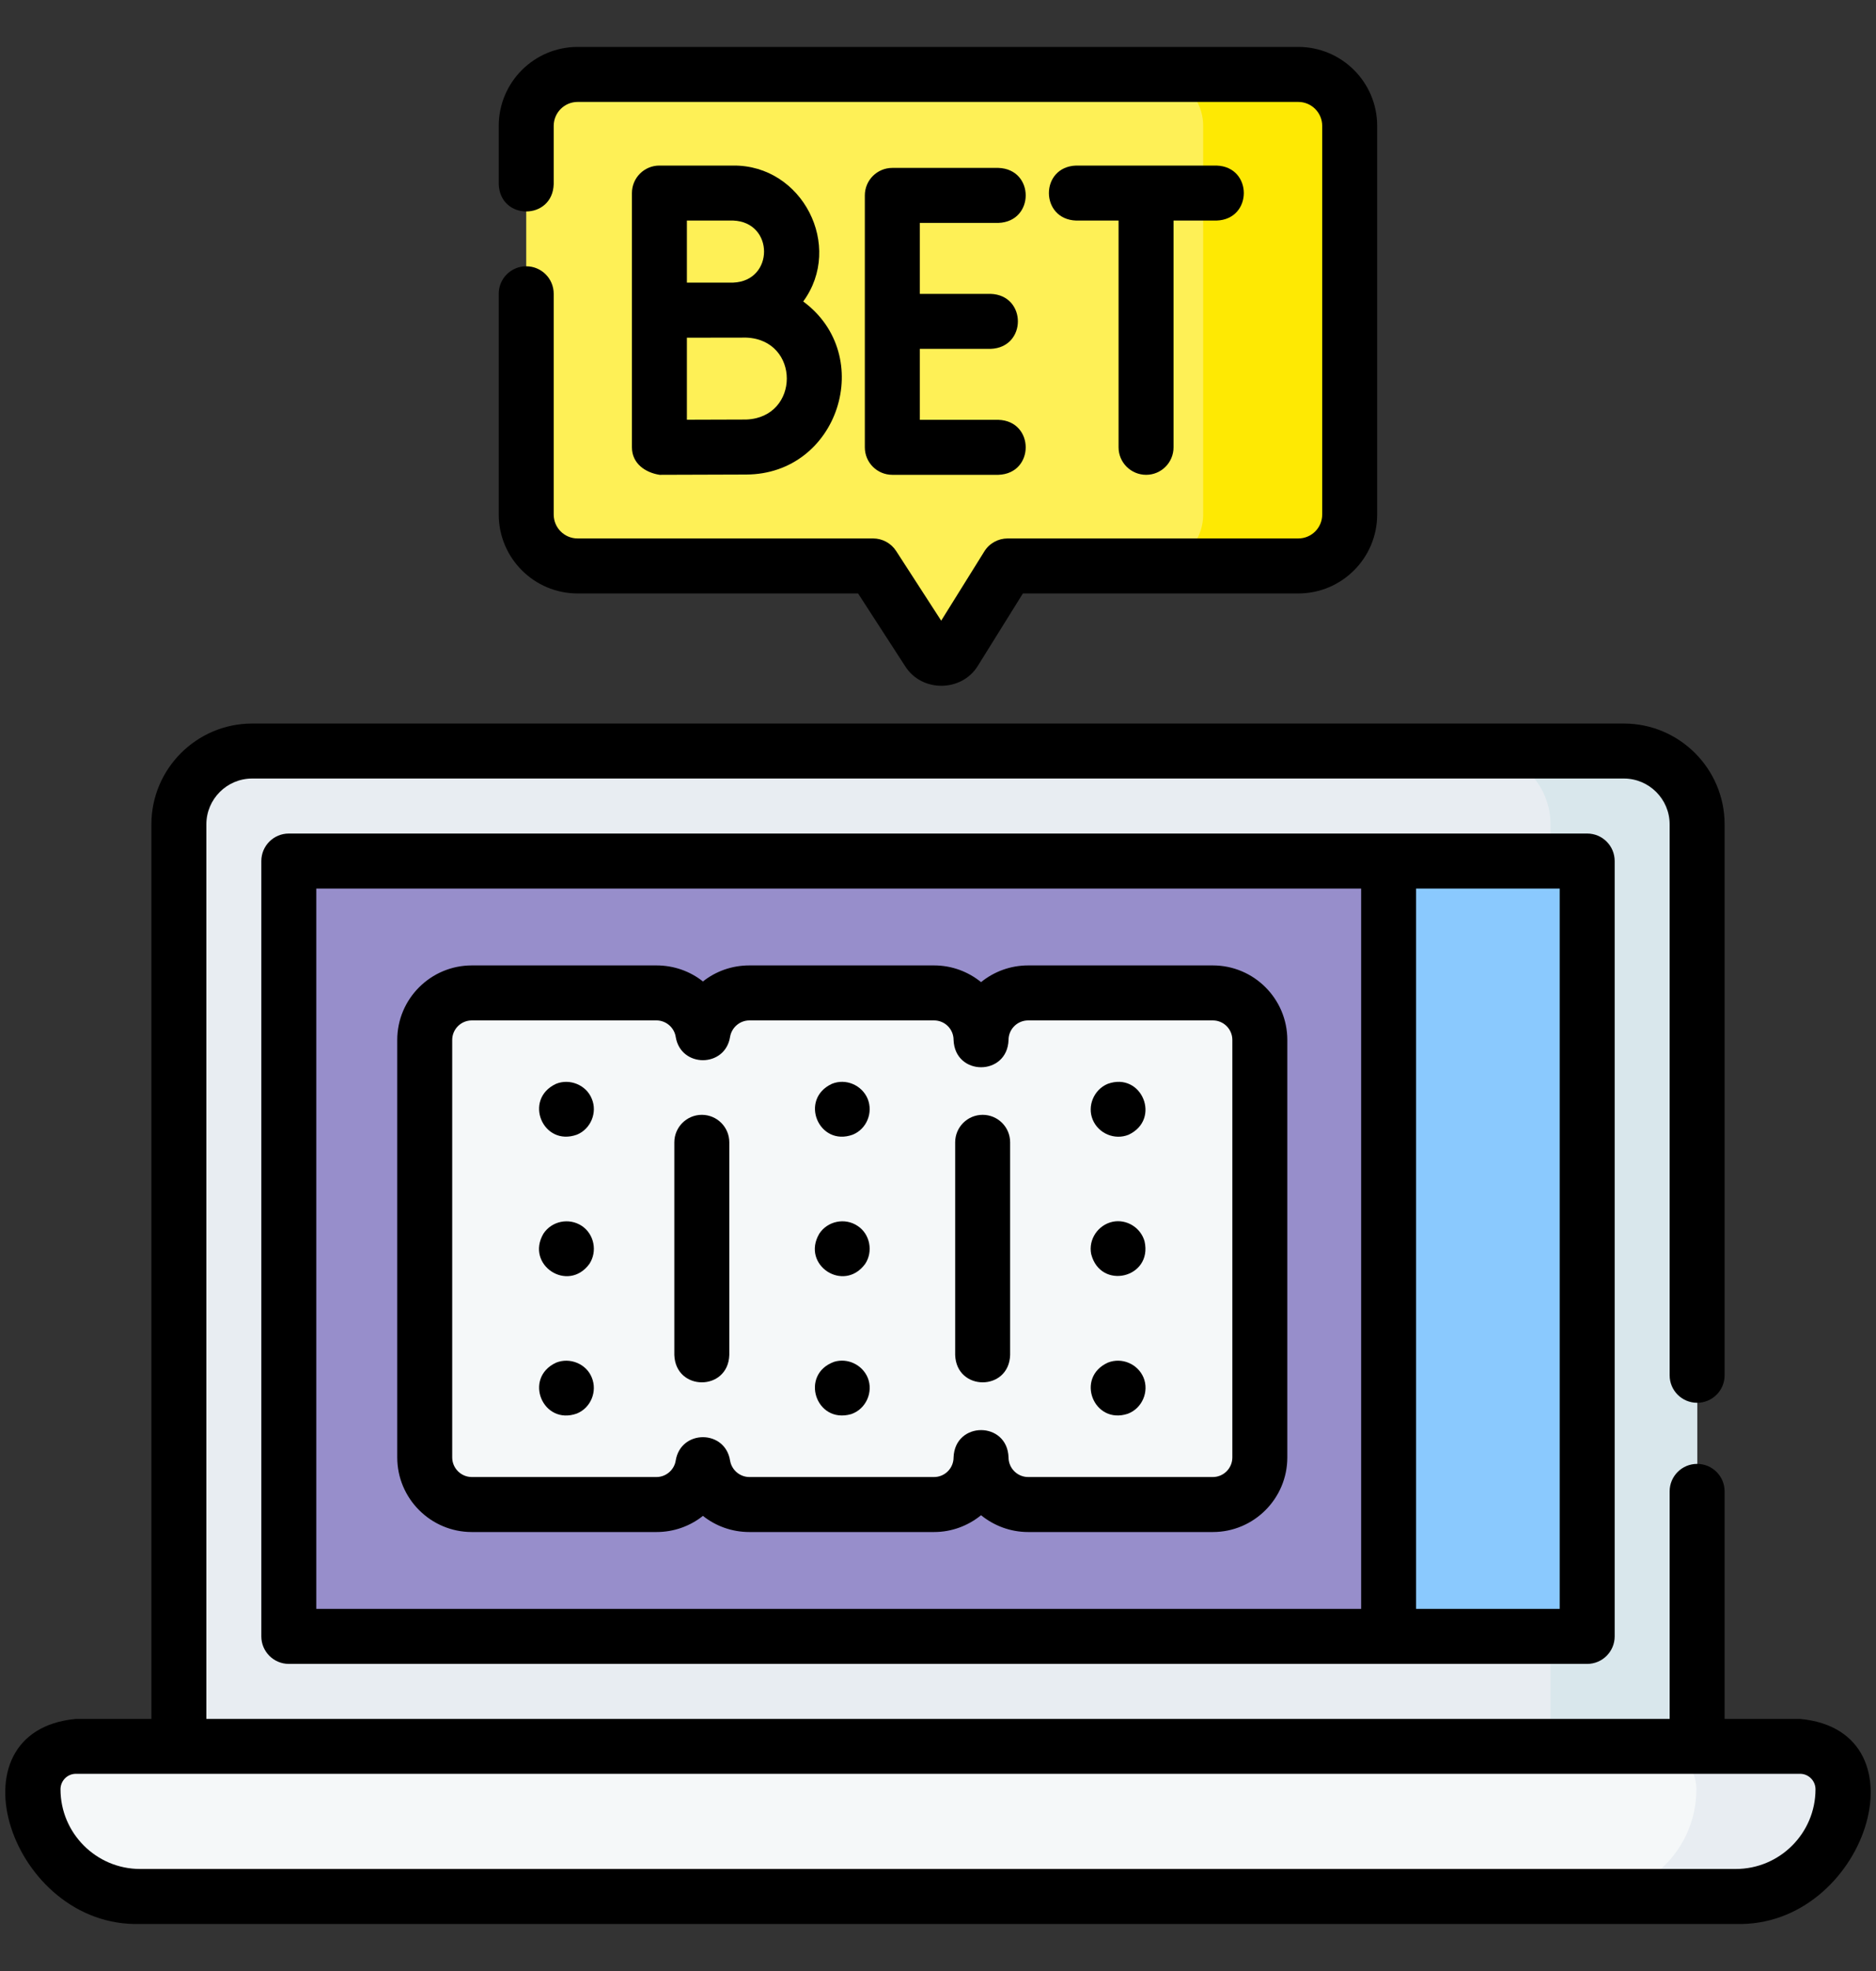 <svg width="20" height="21" viewBox="0 0 20 21" fill="none" xmlns="http://www.w3.org/2000/svg">
<rect x="0" y="0" width="20" height="21" fill="#333333" stroke="none"/>
<g clip-path="url(#clip0_249_330)">
<path d="M18.093 18.606H1.907V8.783C1.907 8.352 2.256 8.002 2.688 8.002H17.312C17.743 8.002 18.093 8.352 18.093 8.783V18.606Z" fill="#E8EDF2"/>
<path d="M17.311 8.002H15.749C16.18 8.002 16.53 8.352 16.53 8.783V18.606H18.093V8.783C18.093 8.352 17.743 8.002 17.311 8.002Z" fill="#D9E7EC"/>
<path d="M16.921 9.174V17.435H3.079V9.174H16.921Z" fill="#978ECB"/>
<path d="M18.505 20.206H1.494C0.863 20.206 0.352 19.695 0.352 19.064C0.352 18.811 0.556 18.606 0.809 18.606H19.191C19.443 18.606 19.648 18.811 19.648 19.064C19.648 19.695 19.136 20.206 18.505 20.206Z" fill="#F5F8F9"/>
<path d="M19.19 18.606H17.628C17.881 18.606 18.085 18.811 18.085 19.064C18.085 19.695 17.574 20.206 16.943 20.206H18.505C19.136 20.206 19.648 19.695 19.648 19.064C19.648 18.811 19.443 18.606 19.19 18.606Z" fill="#E8EDF2"/>
<path d="M12.93 10.579H10.961C10.684 10.579 10.459 10.803 10.459 11.08C10.459 10.803 10.235 10.579 9.958 10.579H7.989C7.738 10.579 7.53 10.764 7.494 11.005C7.457 10.764 7.25 10.579 6.999 10.579H5.03C4.753 10.579 4.528 10.803 4.528 11.08V15.528C4.528 15.805 4.753 16.03 5.03 16.03H6.999C7.25 16.03 7.457 15.845 7.494 15.604C7.53 15.845 7.738 16.03 7.989 16.03H9.958C10.235 16.03 10.459 15.805 10.459 15.528C10.459 15.805 10.684 16.03 10.961 16.03H12.93C13.207 16.03 13.431 15.805 13.431 15.528V11.08C13.431 10.803 13.207 10.579 12.93 10.579Z" fill="#F5F8F9"/>
<path d="M13.841 0.793H6.158C5.855 0.793 5.61 1.039 5.61 1.341V5.482C5.61 5.785 5.855 6.03 6.158 6.03H9.308L9.899 6.944C9.964 7.044 10.111 7.043 10.174 6.942L10.742 6.03H13.841C14.144 6.03 14.389 5.785 14.389 5.482V1.341C14.389 1.039 14.144 0.793 13.841 0.793Z" fill="#FEF056"/>
<path d="M13.841 0.793H12.278C12.581 0.793 12.827 1.039 12.827 1.341V5.482C12.827 5.785 12.581 6.03 12.278 6.03H13.841C14.144 6.03 14.389 5.785 14.389 5.482V1.341C14.389 1.039 14.144 0.793 13.841 0.793Z" fill="#FEE903"/>
<path d="M14.804 9.174H16.921V17.435H14.804V9.174Z" fill="#8AC9FE"/>
<path d="M3.079 8.881C2.917 8.881 2.786 9.012 2.786 9.174V17.435C2.786 17.596 2.917 17.728 3.079 17.728H16.921C17.083 17.728 17.214 17.596 17.214 17.435V9.174C17.214 9.012 17.083 8.881 16.921 8.881H3.079ZM3.372 9.467H14.511V17.142H3.372V9.467ZM16.628 17.142H15.097V9.467H16.628V17.142Z" fill="black"/>
<path d="M19.191 18.314H18.386V15.89C18.386 15.728 18.255 15.597 18.093 15.597C17.931 15.597 17.8 15.728 17.8 15.89V18.314H2.2V8.783C2.2 8.514 2.419 8.295 2.688 8.295H17.312C17.581 8.295 17.8 8.514 17.8 8.783V14.653C17.8 14.815 17.931 14.946 18.093 14.946C18.255 14.946 18.386 14.815 18.386 14.653V8.783C18.386 8.191 17.904 7.709 17.312 7.709H2.688C2.096 7.709 1.614 8.191 1.614 8.783V18.314H0.809C-0.571 18.444 0.117 20.54 1.494 20.499C1.494 20.499 18.506 20.499 18.506 20.499C19.883 20.54 20.57 18.444 19.191 18.314ZM18.505 19.913H1.494C1.026 19.913 0.645 19.532 0.645 19.064C0.645 18.973 0.718 18.899 0.809 18.899H19.191C19.281 18.899 19.355 18.973 19.355 19.064C19.355 19.532 18.974 19.913 18.505 19.913Z" fill="black"/>
<path d="M12.93 10.286H10.961C10.771 10.286 10.596 10.353 10.459 10.464C10.322 10.353 10.148 10.286 9.958 10.286H7.989C7.802 10.286 7.63 10.349 7.494 10.457C7.358 10.349 7.185 10.286 6.999 10.286H5.03C4.592 10.286 4.235 10.642 4.235 11.08V15.528C4.235 15.966 4.592 16.323 5.03 16.323H6.999C7.186 16.323 7.358 16.259 7.494 16.151C7.63 16.259 7.802 16.323 7.989 16.323H9.958C10.148 16.323 10.322 16.255 10.459 16.144C10.596 16.255 10.771 16.323 10.961 16.323H12.93C13.368 16.323 13.724 15.966 13.724 15.528V11.08C13.724 10.642 13.368 10.286 12.93 10.286ZM13.138 15.528C13.138 15.643 13.045 15.737 12.93 15.737H10.961C10.846 15.737 10.752 15.643 10.752 15.528C10.739 15.14 10.18 15.14 10.166 15.528C10.166 15.643 10.073 15.737 9.958 15.737H7.989C7.887 15.737 7.799 15.661 7.783 15.56C7.729 15.23 7.259 15.23 7.204 15.56C7.189 15.661 7.1 15.737 6.999 15.737H5.03C4.915 15.737 4.821 15.643 4.821 15.528V11.08C4.821 10.965 4.915 10.872 5.03 10.872H6.999C7.1 10.872 7.189 10.948 7.204 11.049C7.259 11.378 7.729 11.378 7.783 11.049C7.799 10.948 7.887 10.872 7.989 10.872H9.958C10.073 10.872 10.166 10.965 10.166 11.08C10.18 11.468 10.739 11.468 10.752 11.08C10.752 10.965 10.846 10.872 10.961 10.872H12.93C13.045 10.872 13.138 10.965 13.138 11.08V15.528Z" fill="black"/>
<path d="M9.25 11.707C9.188 11.56 9.016 11.487 8.868 11.548C8.517 11.712 8.728 12.222 9.092 12.089C9.24 12.028 9.31 11.855 9.25 11.707Z" fill="black"/>
<path d="M9.142 13.061C9.008 12.971 8.821 13.01 8.734 13.145C8.539 13.478 8.995 13.777 9.223 13.467C9.311 13.336 9.276 13.147 9.142 13.061Z" fill="black"/>
<path d="M9.25 14.677C9.192 14.541 9.037 14.466 8.894 14.509C8.523 14.641 8.695 15.175 9.074 15.067C9.232 15.014 9.314 14.831 9.25 14.677Z" fill="black"/>
<path d="M6.309 11.707C6.25 11.559 6.073 11.488 5.927 11.548C5.576 11.713 5.786 12.221 6.151 12.089C6.298 12.029 6.371 11.853 6.309 11.707Z" fill="black"/>
<path d="M6.202 13.061C6.067 12.972 5.881 13.009 5.793 13.145C5.599 13.478 6.055 13.777 6.283 13.467C6.371 13.334 6.335 13.149 6.202 13.061Z" fill="black"/>
<path d="M6.309 14.677C6.25 14.529 6.073 14.459 5.927 14.519C5.576 14.684 5.787 15.192 6.151 15.06C6.299 14.999 6.37 14.825 6.309 14.677Z" fill="black"/>
<path d="M11.65 11.931C11.712 12.078 11.884 12.15 12.032 12.09C12.383 11.925 12.173 11.416 11.809 11.548C11.662 11.609 11.588 11.784 11.65 11.931Z" fill="black"/>
<path d="M11.863 13.017C11.707 13.05 11.602 13.204 11.633 13.361C11.732 13.751 12.291 13.617 12.202 13.225C12.161 13.08 12.012 12.987 11.863 13.017Z" fill="black"/>
<path d="M12.191 14.677C12.129 14.531 11.959 14.459 11.811 14.518C11.461 14.676 11.659 15.183 12.023 15.063C12.176 15.006 12.253 14.828 12.191 14.677Z" fill="black"/>
<path d="M10.476 11.878C10.314 11.878 10.183 12.009 10.183 12.171V14.437C10.197 14.825 10.756 14.825 10.769 14.437V12.171C10.769 12.009 10.638 11.878 10.476 11.878Z" fill="black"/>
<path d="M7.482 11.878C7.321 11.878 7.189 12.009 7.189 12.171V14.437C7.203 14.825 7.762 14.825 7.775 14.437V12.171C7.775 12.009 7.644 11.878 7.482 11.878Z" fill="black"/>
<path d="M6.158 6.323H9.148L9.653 7.103C9.83 7.377 10.25 7.374 10.423 7.097L10.905 6.323H13.841C14.305 6.323 14.682 5.946 14.682 5.482V1.341C14.682 0.877 14.305 0.5 13.841 0.5H6.158C5.694 0.5 5.317 0.877 5.317 1.341V1.962C5.331 2.351 5.891 2.349 5.903 1.962V1.341C5.903 1.201 6.017 1.086 6.158 1.086H13.841C13.982 1.086 14.096 1.201 14.096 1.341V5.482C14.096 5.623 13.982 5.737 13.841 5.737H10.742C10.641 5.737 10.547 5.789 10.494 5.875L10.034 6.613L9.554 5.871C9.5 5.787 9.407 5.737 9.308 5.737H6.158C6.017 5.737 5.903 5.623 5.903 5.482V3.13C5.903 2.968 5.772 2.837 5.61 2.837C5.448 2.837 5.317 2.968 5.317 3.13V5.482C5.317 5.946 5.694 6.323 6.158 6.323Z" fill="black"/>
<path d="M10.644 2.375C11.032 2.361 11.032 1.802 10.644 1.789H9.513C9.351 1.789 9.22 1.92 9.22 2.082V4.766C9.22 4.928 9.351 5.059 9.513 5.059H10.644C11.032 5.046 11.032 4.486 10.644 4.473H9.806V3.717H10.561C10.949 3.703 10.948 3.144 10.561 3.131H9.806V2.375L10.644 2.375Z" fill="black"/>
<path d="M7.817 1.764H7.03C6.868 1.764 6.737 1.895 6.737 2.057V4.766C6.737 4.94 6.882 5.036 7.032 5.059C7.032 5.059 7.755 5.056 7.955 5.056C8.94 5.053 9.345 3.789 8.563 3.212C8.996 2.622 8.555 1.757 7.817 1.764ZM7.817 2.35C8.255 2.367 8.255 2.994 7.817 3.011C7.653 3.011 7.488 3.012 7.323 3.011V2.35H7.817ZM7.955 4.47C7.839 4.47 7.548 4.471 7.323 4.472V3.598C7.534 3.597 7.744 3.597 7.955 3.597C8.533 3.619 8.532 4.448 7.955 4.47Z" fill="black"/>
<path d="M12.219 5.059C12.38 5.059 12.511 4.928 12.511 4.766V2.35H12.97C13.357 2.337 13.357 1.777 12.97 1.764H11.473C11.085 1.777 11.086 2.337 11.473 2.35H11.925V4.766C11.925 4.928 12.057 5.059 12.219 5.059Z" fill="black"/>
</g>
<defs>
<clipPath id="clip0_249_330">
<rect width="20" height="20" fill="white" transform="translate(0 0.5)"/>
</clipPath>
</defs>
</svg>
